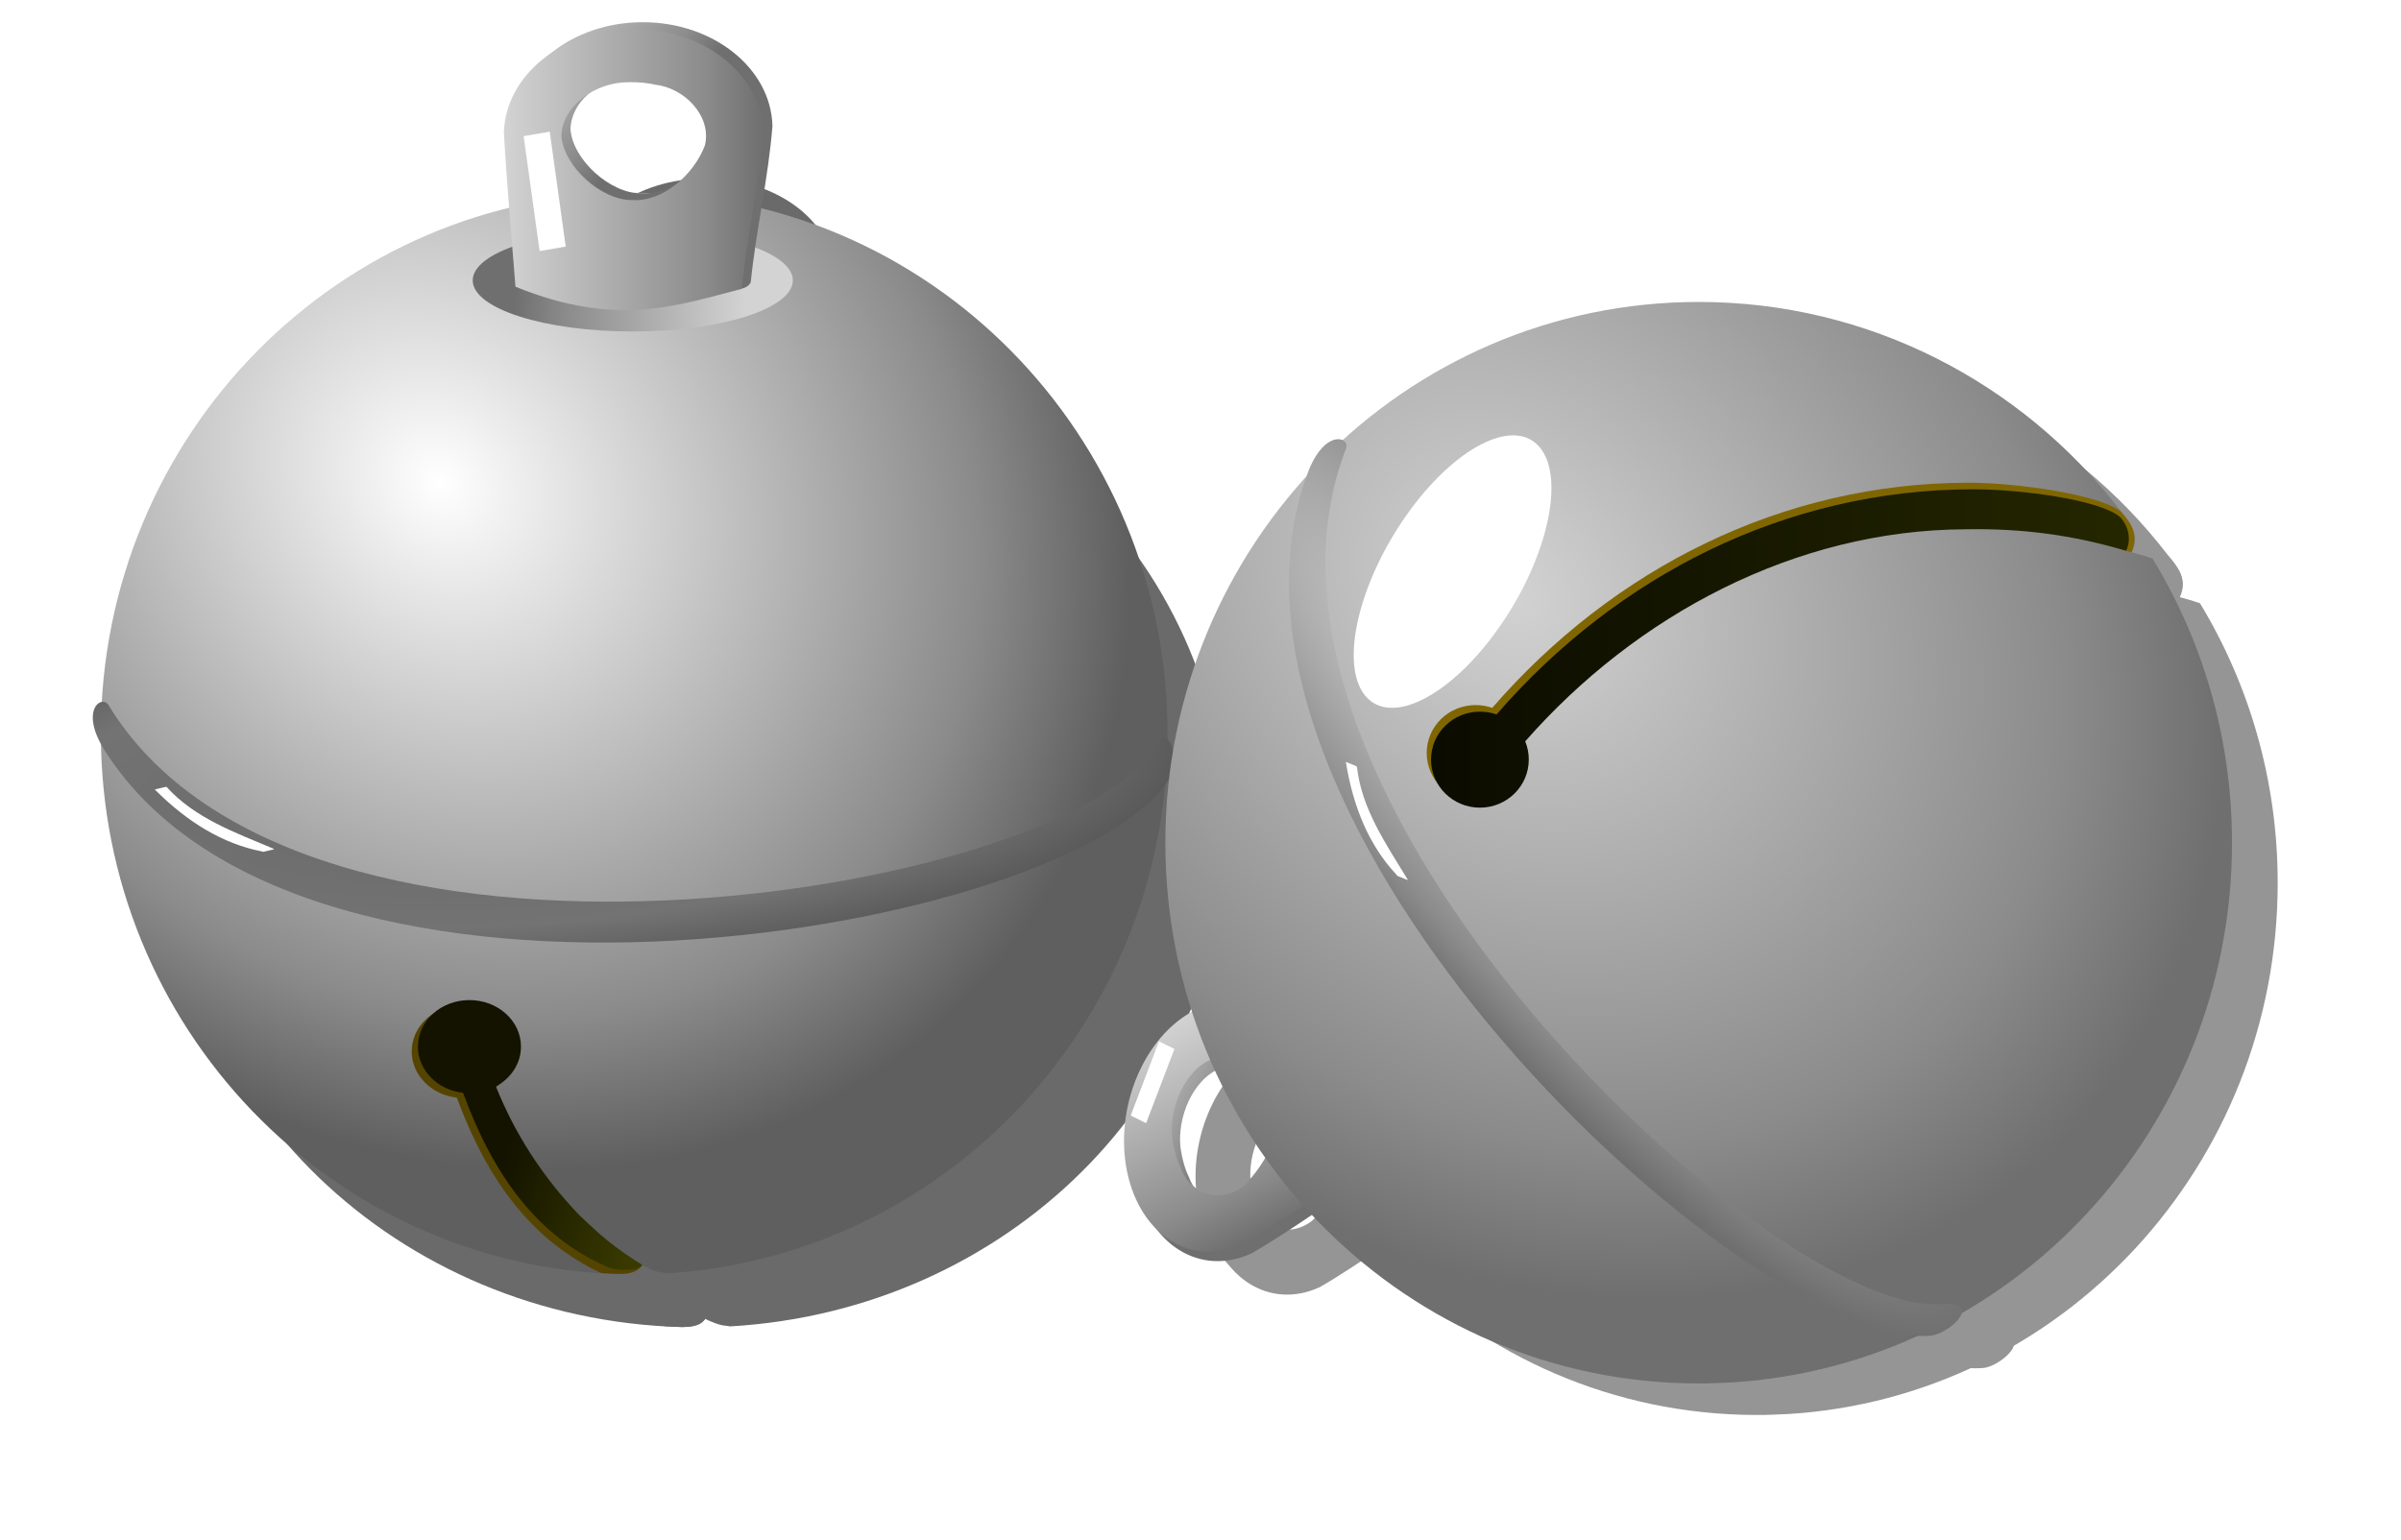 <?xml version="1.0" encoding="UTF-8" standalone="no"?>
<!-- Created with Inkscape (http://www.inkscape.org/) -->

<svg
   xmlns:dc="http://purl.org/dc/elements/1.1/"
   xmlns:cc="http://creativecommons.org/ns#"
   xmlns:rdf="http://www.w3.org/1999/02/22-rdf-syntax-ns#"
   xmlns:svg="http://www.w3.org/2000/svg"
   xmlns="http://www.w3.org/2000/svg"
   xmlns:xlink="http://www.w3.org/1999/xlink"
   xmlns:sodipodi="http://sodipodi.sourceforge.net/DTD/sodipodi-0.dtd"
   xmlns:inkscape="http://www.inkscape.org/namespaces/inkscape"
   width="660.886"
   height="423.983"
   id="svg2"
   inkscape:label="Pozadí"
   version="1.1"
   inkscape:version="0.48+devel r12701"
   sodipodi:docname="jingle_bells_silver.svg"
   inkscape:export-filename="C:\Users\Jana\Desktop\jarek vytvory\vanoce\rolnicky.png"
   inkscape:export-xdpi="339.00604"
   inkscape:export-ydpi="339.00604">
  <defs
     id="defs4754">
    <linearGradient
       id="linearGradient4262">
      <stop
         style="stop-color:#d3d3d3;stop-opacity:1"
         offset="0"
         id="stop4264" />
      <stop
         id="stop4266"
         offset="0.78"
         style="stop-color:#8b8b8b;stop-opacity:1" />
      <stop
         style="stop-color:#6f6f6f;stop-opacity:1"
         offset="1"
         id="stop4268" />
    </linearGradient>
    <linearGradient
       id="linearGradient4254">
      <stop
         style="stop-color:#676767;stop-opacity:1"
         offset="0"
         id="stop4256" />
      <stop
         id="stop4258"
         offset="0.75"
         style="stop-color:#737373;stop-opacity:1" />
      <stop
         style="stop-color:#5a5a5a;stop-opacity:1"
         offset="1"
         id="stop4260" />
    </linearGradient>
    <linearGradient
       id="linearGradient4246">
      <stop
         style="stop-color:#ffffff;stop-opacity:1"
         offset="0"
         id="stop4248" />
      <stop
         id="stop4250"
         offset="0.78"
         style="stop-color:#8b8b8b;stop-opacity:1" />
      <stop
         style="stop-color:#5f5f5f;stop-opacity:1"
         offset="1"
         id="stop4252" />
    </linearGradient>
    <linearGradient
       id="linearGradient4638">
      <stop
         id="stop4640"
         offset="0"
         style="stop-color:#d3d3d3;stop-opacity:1" />
      <stop
         style="stop-color:#8b8b8b;stop-opacity:1"
         offset="0.78"
         id="stop4642" />
      <stop
         id="stop4644"
         offset="1"
         style="stop-color:#6f6f6f;stop-opacity:1" />
    </linearGradient>
    <linearGradient
       id="linearGradient5860">
      <stop
         style="stop-color:#0b0c00;stop-opacity:1;"
         offset="0"
         id="stop5862" />
      <stop
         style="stop-color:#252700;stop-opacity:1;"
         offset="1"
         id="stop5864" />
    </linearGradient>
    <linearGradient
       id="linearGradient5530">
      <stop
         style="stop-color:#565600;stop-opacity:1;"
         offset="0"
         id="stop5532" />
      <stop
         id="stop5550"
         offset="0.141"
         style="stop-color:#a7a705;stop-opacity:1;" />
      <stop
         style="stop-color:#ffff0a;stop-opacity:1"
         offset="1"
         id="stop5534" />
    </linearGradient>
    <linearGradient
       id="linearGradient5435">
      <stop
         style="stop-color:#ffff00;stop-opacity:1;"
         offset="0"
         id="stop5437" />
      <stop
         id="stop5439"
         offset="0.298"
         style="stop-color:#abab00;stop-opacity:1;" />
      <stop
         style="stop-color:#524e00;stop-opacity:1;"
         offset="1"
         id="stop5441" />
    </linearGradient>
    <linearGradient
       id="linearGradient5341">
      <stop
         style="stop-color:#131300;stop-opacity:1;"
         offset="0"
         id="stop5343" />
      <stop
         style="stop-color:#3a3a00;stop-opacity:1;"
         offset="1"
         id="stop5345" />
    </linearGradient>
    <linearGradient
       id="linearGradient5299">
      <stop
         id="stop5301"
         offset="0"
         style="stop-color:#ffff00;stop-opacity:1;" />
      <stop
         style="stop-color:#abab00;stop-opacity:1;"
         offset="0.75"
         id="stop5303" />
      <stop
         id="stop5305"
         offset="1"
         style="stop-color:#524e00;stop-opacity:1;" />
    </linearGradient>
    <linearGradient
       id="linearGradient5270">
      <stop
         style="stop-color:#00ff2e;stop-opacity:1"
         offset="0"
         id="stop5272" />
      <stop
         id="stop5278"
         offset="0.78"
         style="stop-color:#1c7d2c;stop-opacity:1" />
      <stop
         style="stop-color:#23902c;stop-opacity:1"
         offset="1"
         id="stop5274" />
    </linearGradient>
    <filter
       inkscape:collect="always"
       id="filter5453"
       x="-0.661"
       width="2.322"
       y="-0.26"
       height="1.52"
       style="color-interpolation-filters:sRGB">
      <feGaussianBlur
         inkscape:collect="always"
         stdDeviation="0.86"
         id="feGaussianBlur5455" />
    </filter>
    <filter
       inkscape:collect="always"
       id="filter5546"
       x="-0.072"
       width="1.145"
       y="-0.251"
       height="1.503"
       style="color-interpolation-filters:sRGB">
      <feGaussianBlur
         inkscape:collect="always"
         stdDeviation="1.141"
         id="feGaussianBlur5548" />
    </filter>
    <filter
       inkscape:collect="always"
       id="filter5593"
       x="-0.303"
       width="1.605"
       y="-0.5"
       height="2"
       style="color-interpolation-filters:sRGB">
      <feGaussianBlur
         inkscape:collect="always"
         stdDeviation="3.821"
         id="feGaussianBlur5595" />
    </filter>
    <linearGradient
       inkscape:collect="always"
       xlink:href="#linearGradient5435"
       id="linearGradient5612"
       gradientUnits="userSpaceOnUse"
       x1="-475.523"
       y1="358.412"
       x2="-462.766"
       y2="371.291" />
    <linearGradient
       inkscape:collect="always"
       xlink:href="#linearGradient5299"
       id="linearGradient5614"
       gradientUnits="userSpaceOnUse"
       x1="-480.509"
       y1="376.172"
       x2="-449.821"
       y2="376.172" />
    <linearGradient
       inkscape:collect="always"
       xlink:href="#linearGradient5530"
       id="linearGradient5616"
       gradientUnits="userSpaceOnUse"
       x1="-451.844"
       y1="388.791"
       x2="-479.228"
       y2="388.076" />
    <linearGradient
       id="linearGradient5530-2">
      <stop
         style="stop-color:#565600;stop-opacity:1;"
         offset="0"
         id="stop5532-2" />
      <stop
         id="stop5550-9"
         offset="0.141"
         style="stop-color:#a7a705;stop-opacity:1;" />
      <stop
         style="stop-color:#ffff0a;stop-opacity:1"
         offset="1"
         id="stop5534-8" />
    </linearGradient>
    <linearGradient
       id="linearGradient5435-8">
      <stop
         style="stop-color:#ffff00;stop-opacity:1;"
         offset="0"
         id="stop5437-5" />
      <stop
         id="stop5439-8"
         offset="0.298"
         style="stop-color:#abab00;stop-opacity:1;" />
      <stop
         style="stop-color:#524e00;stop-opacity:1;"
         offset="1"
         id="stop5441-3" />
    </linearGradient>
    <linearGradient
       id="linearGradient5299-4">
      <stop
         id="stop5301-4"
         offset="0"
         style="stop-color:#ffff00;stop-opacity:1;" />
      <stop
         style="stop-color:#abab00;stop-opacity:1;"
         offset="0.75"
         id="stop5303-6" />
      <stop
         id="stop5305-9"
         offset="1"
         style="stop-color:#524e00;stop-opacity:1;" />
    </linearGradient>
    <filter
       inkscape:collect="always"
       id="filter5365-6"
       x="-0.4"
       width="1.799"
       y="-0.383"
       height="1.766"
       style="color-interpolation-filters:sRGB">
      <feGaussianBlur
         inkscape:collect="always"
         stdDeviation="6.61"
         id="feGaussianBlur5367-6" />
    </filter>
    <linearGradient
       id="linearGradient5341-7">
      <stop
         style="stop-color:#131300;stop-opacity:1;"
         offset="0"
         id="stop5343-2" />
      <stop
         style="stop-color:#3a3a00;stop-opacity:1;"
         offset="1"
         id="stop5345-7" />
    </linearGradient>
    <linearGradient
       id="linearGradient5670">
      <stop
         id="stop5672"
         offset="0"
         style="stop-color:#ffff00;stop-opacity:1;" />
      <stop
         style="stop-color:#abab00;stop-opacity:1;"
         offset="0.75"
         id="stop5674" />
      <stop
         id="stop5676"
         offset="1"
         style="stop-color:#524e00;stop-opacity:1;" />
    </linearGradient>
    <radialGradient
       inkscape:collect="always"
       xlink:href="#linearGradient5270-4"
       id="radialGradient5610-6"
       gradientUnits="userSpaceOnUse"
       gradientTransform="matrix(1.11,0.784,-0.689,0.975,1178.855,393.489)"
       cx="-506.413"
       cy="431.645"
       fx="-506.413"
       fy="431.645"
       r="107.076" />
    <linearGradient
       id="linearGradient5270-4">
      <stop
         style="stop-color:#ffff00;stop-opacity:1;"
         offset="0"
         id="stop5272-7" />
      <stop
         id="stop5278-1"
         offset="0.78"
         style="stop-color:#abab00;stop-opacity:1;" />
      <stop
         style="stop-color:#797400;stop-opacity:1;"
         offset="1"
         id="stop5274-3" />
    </linearGradient>
    <linearGradient
       inkscape:collect="always"
       xlink:href="#linearGradient4638"
       id="linearGradient5918"
       gradientUnits="userSpaceOnUse"
       x1="-451.844"
       y1="388.791"
       x2="-479.228"
       y2="388.076" />
    <linearGradient
       inkscape:collect="always"
       xlink:href="#linearGradient4638"
       id="linearGradient5920"
       gradientUnits="userSpaceOnUse"
       x1="-475.523"
       y1="358.412"
       x2="-462.766"
       y2="371.291" />
    <linearGradient
       inkscape:collect="always"
       xlink:href="#linearGradient4638"
       id="linearGradient5922"
       gradientUnits="userSpaceOnUse"
       x1="-480.509"
       y1="376.172"
       x2="-449.821"
       y2="376.172" />
    <filter
       inkscape:collect="always"
       id="filter6041"
       x="-0.253"
       width="1.506"
       y="-0.175"
       height="1.35"
       style="color-interpolation-filters:sRGB">
      <feGaussianBlur
         inkscape:collect="always"
         stdDeviation="0.947"
         id="feGaussianBlur6043" />
    </filter>
    <linearGradient
       inkscape:collect="always"
       xlink:href="#linearGradient5341"
       id="linearGradient6078"
       gradientUnits="userSpaceOnUse"
       gradientTransform="translate(701.609,220.574)"
       x1="-497.788"
       y1="574.779"
       x2="-468.293"
       y2="585.238" />
    <radialGradient
       inkscape:collect="always"
       xlink:href="#linearGradient4254"
       id="radialGradient6082"
       gradientUnits="userSpaceOnUse"
       gradientTransform="matrix(-1.187,0.08,-0.008,-0.343,-314.858,898.449)"
       cx="-446.81"
       cy="446.74"
       fx="-446.81"
       fy="446.74"
       r="111.276" />
    <radialGradient
       inkscape:collect="always"
       xlink:href="#linearGradient4246"
       id="radialGradient6085"
       gradientUnits="userSpaceOnUse"
       gradientTransform="matrix(0.984,0.973,-0.84,0.849,1055.824,775.389)"
       cx="-506.413"
       cy="431.645"
       fx="-506.413"
       fy="431.645"
       r="107.076" />
    <filter
       inkscape:collect="always"
       id="filter5593-5"
       x="-0.303"
       width="1.605"
       y="-0.5"
       height="2"
       style="color-interpolation-filters:sRGB">
      <feGaussianBlur
         inkscape:collect="always"
         stdDeviation="3.821"
         id="feGaussianBlur5595-4" />
    </filter>
    <linearGradient
       inkscape:collect="always"
       xlink:href="#linearGradient4638"
       id="linearGradient6121"
       gradientUnits="userSpaceOnUse"
       gradientTransform="matrix(0.319,1.53,1.664,-0.811,-16.012,1772.129)"
       x1="-475.523"
       y1="358.412"
       x2="-462.766"
       y2="371.291" />
    <linearGradient
       inkscape:collect="always"
       xlink:href="#linearGradient4638"
       id="linearGradient6123"
       gradientUnits="userSpaceOnUse"
       gradientTransform="matrix(0.319,1.53,1.664,-0.811,-18.512,1772.486)"
       x1="-480.509"
       y1="376.172"
       x2="-449.821"
       y2="376.172" />
    <linearGradient
       inkscape:collect="always"
       xlink:href="#linearGradient5860"
       id="linearGradient6130"
       gradientUnits="userSpaceOnUse"
       x1="495.299"
       y1="662.683"
       x2="636.768"
       y2="662.683" />
    <radialGradient
       inkscape:collect="always"
       xlink:href="#linearGradient4638"
       id="radialGradient6135"
       gradientUnits="userSpaceOnUse"
       gradientTransform="matrix(0.872,1.039,-0.273,0.207,1029.659,1074.122)"
       cx="-462.732"
       cy="436.734"
       fx="-462.732"
       fy="436.734"
       r="111.276" />
    <radialGradient
       inkscape:collect="always"
       xlink:href="#linearGradient4262"
       id="radialGradient6138"
       gradientUnits="userSpaceOnUse"
       gradientTransform="matrix(1.059,1.011,-0.824,0.864,1402.64,790.123)"
       cx="-506.413"
       cy="431.645"
       fx="-506.413"
       fy="431.645"
       r="107.076" />
    <linearGradient
       id="linearGradient5270-8">
      <stop
         style="stop-color:#ffff00;stop-opacity:1;"
         offset="0"
         id="stop5272-70" />
      <stop
         id="stop5278-8"
         offset="0.78"
         style="stop-color:#abab00;stop-opacity:1;" />
      <stop
         style="stop-color:#797400;stop-opacity:1;"
         offset="1"
         id="stop5274-6" />
    </linearGradient>
    <linearGradient
       id="linearGradient5299-47">
      <stop
         id="stop5301-9"
         offset="0"
         style="stop-color:#ffff00;stop-opacity:1;" />
      <stop
         style="stop-color:#abab00;stop-opacity:1;"
         offset="0.75"
         id="stop5303-3" />
      <stop
         id="stop5305-92"
         offset="1"
         style="stop-color:#524e00;stop-opacity:1;" />
    </linearGradient>
    <linearGradient
       id="linearGradient5341-3">
      <stop
         style="stop-color:#131300;stop-opacity:1;"
         offset="0"
         id="stop5343-0" />
      <stop
         style="stop-color:#3a3a00;stop-opacity:1;"
         offset="1"
         id="stop5345-1" />
    </linearGradient>
    <filter
       style="color-interpolation-filters:sRGB"
       inkscape:collect="always"
       id="filter5365-7"
       x="-0.4"
       width="1.799"
       y="-0.383"
       height="1.766">
      <feGaussianBlur
         inkscape:collect="always"
         stdDeviation="6.61"
         id="feGaussianBlur5367-8" />
    </filter>
    <linearGradient
       id="linearGradient5530-1">
      <stop
         style="stop-color:#565600;stop-opacity:1;"
         offset="0"
         id="stop5532-5" />
      <stop
         id="stop5550-4"
         offset="0.141"
         style="stop-color:#a7a705;stop-opacity:1;" />
      <stop
         style="stop-color:#ffff0a;stop-opacity:1"
         offset="1"
         id="stop5534-9" />
    </linearGradient>
    <filter
       style="color-interpolation-filters:sRGB"
       inkscape:collect="always"
       id="filter5546-2"
       x="-0.072"
       width="1.145"
       y="-0.251"
       height="1.503">
      <feGaussianBlur
         inkscape:collect="always"
         stdDeviation="1.141"
         id="feGaussianBlur5548-5" />
    </filter>
    <linearGradient
       id="linearGradient5435-4">
      <stop
         style="stop-color:#ffff00;stop-opacity:1;"
         offset="0"
         id="stop5437-9" />
      <stop
         id="stop5439-9"
         offset="0.298"
         style="stop-color:#abab00;stop-opacity:1;" />
      <stop
         style="stop-color:#524e00;stop-opacity:1;"
         offset="1"
         id="stop5441-4" />
    </linearGradient>
    <linearGradient
       id="linearGradient4194">
      <stop
         id="stop4196"
         offset="0"
         style="stop-color:#ffff00;stop-opacity:1;" />
      <stop
         style="stop-color:#abab00;stop-opacity:1;"
         offset="0.75"
         id="stop4198" />
      <stop
         id="stop4200"
         offset="1"
         style="stop-color:#524e00;stop-opacity:1;" />
    </linearGradient>
    <filter
       style="color-interpolation-filters:sRGB"
       inkscape:collect="always"
       id="filter5453-9"
       x="-0.661"
       width="2.322"
       y="-0.26"
       height="1.52">
      <feGaussianBlur
         inkscape:collect="always"
         stdDeviation="0.86"
         id="feGaussianBlur5455-3" />
    </filter>
    <filter
       style="color-interpolation-filters:sRGB"
       inkscape:collect="always"
       id="filter5593-57"
       x="-0.303"
       width="1.605"
       y="-0.5"
       height="2">
      <feGaussianBlur
         inkscape:collect="always"
         stdDeviation="3.821"
         id="feGaussianBlur5595-0" />
    </filter>
    <filter
       inkscape:collect="always"
       style="color-interpolation-filters:sRGB"
       id="filter4371"
       x="-0.13"
       width="1.259"
       y="-0.112"
       height="1.224">
      <feGaussianBlur
         inkscape:collect="always"
         stdDeviation="11.711"
         id="feGaussianBlur4373" />
    </filter>
    <linearGradient
       id="linearGradient5435-8-2">
      <stop
         style="stop-color:#ffff00;stop-opacity:1;"
         offset="0"
         id="stop5437-5-2" />
      <stop
         id="stop5439-8-9"
         offset="0.298"
         style="stop-color:#abab00;stop-opacity:1;" />
      <stop
         style="stop-color:#524e00;stop-opacity:1;"
         offset="1"
         id="stop5441-3-2" />
    </linearGradient>
    <linearGradient
       id="linearGradient5299-4-1">
      <stop
         id="stop5301-4-2"
         offset="0"
         style="stop-color:#ffff00;stop-opacity:1;" />
      <stop
         style="stop-color:#abab00;stop-opacity:1;"
         offset="0.75"
         id="stop5303-6-4" />
      <stop
         id="stop5305-9-7"
         offset="1"
         style="stop-color:#524e00;stop-opacity:1;" />
    </linearGradient>
    <linearGradient
       id="linearGradient5270-4-6">
      <stop
         style="stop-color:#ffff00;stop-opacity:1;"
         offset="0"
         id="stop5272-7-3" />
      <stop
         id="stop5278-1-7"
         offset="0.78"
         style="stop-color:#abab00;stop-opacity:1;" />
      <stop
         style="stop-color:#797400;stop-opacity:1;"
         offset="1"
         id="stop5274-3-7" />
    </linearGradient>
    <linearGradient
       id="linearGradient4399">
      <stop
         id="stop4401"
         offset="0"
         style="stop-color:#ffff00;stop-opacity:1;" />
      <stop
         style="stop-color:#abab00;stop-opacity:1;"
         offset="0.75"
         id="stop4403" />
      <stop
         id="stop4405"
         offset="1"
         style="stop-color:#524e00;stop-opacity:1;" />
    </linearGradient>
    <filter
       style="color-interpolation-filters:sRGB"
       inkscape:collect="always"
       id="filter5365-6-3"
       x="-0.4"
       width="1.799"
       y="-0.383"
       height="1.766">
      <feGaussianBlur
         inkscape:collect="always"
         stdDeviation="6.61"
         id="feGaussianBlur5367-6-7" />
    </filter>
    <linearGradient
       id="linearGradient5860-5">
      <stop
         style="stop-color:#0b0c00;stop-opacity:1;"
         offset="0"
         id="stop5862-3" />
      <stop
         style="stop-color:#252700;stop-opacity:1;"
         offset="1"
         id="stop5864-7" />
    </linearGradient>
    <filter
       style="color-interpolation-filters:sRGB"
       inkscape:collect="always"
       id="filter6041-6"
       x="-0.253"
       width="1.506"
       y="-0.175"
       height="1.35">
      <feGaussianBlur
         inkscape:collect="always"
         stdDeviation="0.947"
         id="feGaussianBlur6043-8" />
    </filter>
    <filter
       style="color-interpolation-filters:sRGB"
       inkscape:collect="always"
       id="filter5593-5-1"
       x="-0.303"
       width="1.605"
       y="-0.5"
       height="2">
      <feGaussianBlur
         inkscape:collect="always"
         stdDeviation="3.821"
         id="feGaussianBlur5595-4-3" />
    </filter>
    <filter
       inkscape:collect="always"
       style="color-interpolation-filters:sRGB"
       id="filter4546"
       x="-0.095"
       width="1.19"
       y="-0.097"
       height="1.194">
      <feGaussianBlur
         inkscape:collect="always"
         stdDeviation="8.793"
         id="feGaussianBlur4548" />
    </filter>
  </defs>
  <sodipodi:namedview
     id="base"
     pagecolor="#ffffff"
     bordercolor="#666666"
     borderopacity="1.0"
     inkscape:pageopacity="0.0"
     inkscape:pageshadow="2"
     inkscape:zoom="0.53974135"
     inkscape:cx="247.02619"
     inkscape:cy="257.38943"
     inkscape:document-units="px"
     inkscape:current-layer="layer1"
     showgrid="false"
     inkscape:window-width="1680"
     inkscape:window-height="1006"
     inkscape:window-x="-3"
     inkscape:window-y="-3"
     inkscape:window-maximized="1"
     fit-margin-bottom="6"
     fit-margin-top="6"
     fit-margin-left="6"
     fit-margin-right="6" />
  <g
     inkscape:label="Vrstva 1"
     inkscape:groupmode="layer"
     id="layer1"
     transform="translate(-115.574,-493.616)">
    <g
       id="g4550">
      <g
         style="fill:#959595;fill-opacity:1;filter:url(#filter4546)"
         transform="matrix(1.339,0,0,1.349,-136.014,-209.868)"
         id="g3094-6">
        <g
           style="fill:#959595;fill-opacity:1"
           id="g6017-4">
          <path
             style="fill:#959595;fill-opacity:1;stroke:none"
             d="m 435.941,769.671 c -2.666,-12.798 3.358,-27.195 13.489,-32.435 8.99,-3.828 18.566,-7.543 27.773,-11.228 -3.755,19.482 13.566,35.795 8.911,40.755 -9.042,5.45 -17.886,12.251 -26.901,17.43 -10.246,4.69 -20.606,-1.723 -23.272,-14.521 z m 9.359,-5.036 c 0.305,1.454 0.728,2.835 1.336,4.1 1.687,5.049 7.729,7.571 12.654,3.764 4.791,-4.58 8.471,-12.483 6.932,-17.947 -1.123,-5.538 -8.529,-9.454 -14.074,-7.178 -5.528,2.952 -8.131,11.062 -6.969,16.63 0.038,0.211 0.079,0.423 0.122,0.631 z"
             id="path5423-8-0"
             inkscape:connector-curvature="0"
             sodipodi:nodetypes="sccccsccccccsc" />
          <path
             sodipodi:nodetypes="sccccsscccccs"
             inkscape:connector-curvature="0"
             id="rect5369-6-3"
             d="m 434.288,767.81 c -2.666,-12.798 3.358,-27.195 13.489,-32.435 8.99,-3.828 18.566,-7.543 27.773,-11.228 11.141,14.781 9.412,27.676 8.911,40.755 -9.042,5.45 -17.886,12.251 -26.901,17.43 -10.246,4.69 -20.606,-1.723 -23.272,-14.521 z m 9.359,-5.036 c 0.305,1.454 0.728,2.835 1.336,4.1 1.687,5.049 7.729,7.571 12.654,3.764 4.791,-4.58 8.471,-12.483 6.932,-17.947 -1.123,-5.538 -8.529,-9.454 -14.074,-7.178 -5.528,2.952 -8.131,11.062 -6.969,16.63 0.038,0.211 0.079,0.423 0.122,0.631 z"
             style="fill:#959595;fill-opacity:1;stroke:none" />
        </g>
        <path
           style="fill:#959595;fill-opacity:1;stroke:none"
           d="m 549.049,593.089 c -59.137,0 -107.094,48.62 -107.094,108.594 0,58.93 46.286,106.911 104,108.562 4.186,0.087 4.516,0.079 9.688,-0.156 56.058,-3.462 100.469,-50.684 100.469,-108.406 0,-20.933 -5.852,-40.48 -15.969,-57.062 -1.634,-0.566 -3.24,-1.013 -4.156,-1.25 1.789,-3.721 -0.591,-6.373 -2.603,-8.781 -19.602,-25.26 -50.178,-41.5 -84.335,-41.5 z"
           id="path4760-2-5"
           inkscape:connector-curvature="0"
           sodipodi:nodetypes="ssccscccs" />
        <path
           style="fill:#959595;fill-opacity:1;stroke:none"
           d="m 478.22,622.574 c -26.954,69.509 85.879,174.303 119.332,171.771 9.09,-0.688 1.716,6.032 -1.9,6.346 -36.516,3.174 -150.905,-103.11 -125.135,-173.179 3.332,-9.06 8.635,-7.34 7.703,-4.938 z"
           id="rect5280-1-8"
           inkscape:connector-curvature="0"
           sodipodi:nodetypes="sssss" />
        <ellipse
           ry="25.759"
           rx="12.627"
           cy="434.654"
           cx="-503.561"
           style="fill:#959595;fill-opacity:1;stroke:none;filter:url(#filter5365-6-3)"
           id="path5355-3-5"
           transform="matrix(0.731,0.9,-0.682,0.966,1164.159,680.575)"
           d="m -490.934,434.654 a 12.627,25.759 0 0 1 -12.627,25.759 12.627,25.759 0 0 1 -12.627,-25.759 12.627,25.759 0 0 1 12.627,-25.759 12.627,25.759 0 0 1 12.627,25.759 z" />
        <path
           inkscape:connector-curvature="0"
           id="path5882-0"
           d="m 603.332,629.391 c -37.644,0 -71.584,17.357 -95.75,45.219 -1.044,-0.371 -2.17,-0.562 -3.344,-0.562 -5.424,0 -9.812,4.299 -9.812,9.625 0,5.326 4.388,9.656 9.812,9.656 5.424,0 9.812,-4.331 9.812,-9.656 0,-1.296 -0.246,-2.527 -0.719,-3.656 22.249,-25.345 54.224,-42.461 88.406,-42.594 11.319,-0.205 23.351,2.768 34.164,5.951 1.794,-3.893 -0.63,-6.472 -2.164,-8.201 -0.023,-0.019 -0.039,-0.044 -0.062,-0.062 -4.329,-3.393 -21.005,-5.719 -30.344,-5.719 z"
           style="fill:#959595;fill-opacity:1;stroke:none"
           sodipodi:nodetypes="scsssscccccs" />
        <path
           style="fill:#959595;fill-opacity:1;stroke:none"
           d="m 604.205,630.714 c -37.644,0 -71.584,17.357 -95.75,45.219 -1.044,-0.371 -2.17,-0.562 -3.344,-0.562 -5.424,0 -9.812,4.299 -9.812,9.625 0,5.326 4.388,9.656 9.812,9.656 5.424,0 9.812,-4.331 9.812,-9.656 0,-1.296 -0.246,-2.527 -0.719,-3.656 22.249,-25.345 54.224,-42.461 88.406,-42.594 11.319,-0.205 21.425,1.127 32.238,4.31 1.364,-2.779 -0.058,-5.777 -1.406,-6.922 -4.329,-3.393 -19.9,-5.419 -29.239,-5.419 z"
           id="path5799-9"
           inkscape:connector-curvature="0"
           sodipodi:nodetypes="scssssccccs" />
        <rect
           style="fill:#959595;fill-opacity:1;stroke:none;filter:url(#filter6041-6)"
           id="rect6031-9"
           width="3.571"
           height="12.143"
           x="591.987"
           y="631.415"
           transform="matrix(0.867,0.428,-0.468,1.227,222.933,-286.532)" />
        <path
           transform="matrix(0.328,0.728,-0.412,-0.17,423.121,376.042)"
           style="fill:#959595;fill-opacity:1;stroke:none;filter:url(#filter5593-5-1)"
           inkscape:transform-center-y="-2.0839627"
           d="m 483.996,246.208 c 13.385,8.371 21.846,3.392 30.893,0 0.128,-0.048 0.268,0.119 0.268,0.268 l 0,4.821 c 0,0.148 -0.178,0.143 -0.268,0.268 -6.072,8.491 -16.774,7.679 -30.893,0 -0.184,-0.1 -0.268,-0.119 -0.268,-0.268 l 0,-4.821 c 0,-0.148 0.079,-0.386 0.268,-0.268 z"
           id="rect5583-6-8"
           inkscape:connector-curvature="0"
           inkscape:transform-center-x="-1.3776808"
           sodipodi:nodetypes="sssssssss" />
      </g>
      <g
         style="fill:#6a6a6a;fill-opacity:1;filter:url(#filter4371)"
         transform="matrix(1.359,0,0,1.258,-10.355,-157.73)"
         id="g3080-8">
        <path
           inkscape:connector-curvature="0"
           style="fill:#6a6a6a;fill-opacity:1;stroke:none"
           d="m 233.921,591.074 c -59.137,0 -107.094,48.62 -107.094,108.594 0,58.93 46.286,106.911 104,108.562 2.277,-0.051 4.089,-0.469 4.562,-1.844 3.605,1.84 3.982,1.39 5.125,1.688 56.058,-3.462 100.469,-50.684 100.469,-108.406 0,-59.973 -47.926,-108.594 -107.062,-108.594 z"
           id="path4760-1" />
        <path
           style="fill:#6a6a6a;fill-opacity:1;stroke:none"
           d="m 128.365,693.973 c 38.834,63.64 190.621,37.685 208.934,9.577 4.976,-7.638 5.834,2.302 3.887,5.365 -19.664,30.932 -173.581,57.217 -213.579,-5.822 -5.172,-8.151 -0.584,-11.318 0.758,-9.119 z"
           id="rect5280-9"
           inkscape:connector-curvature="0"
           sodipodi:nodetypes="sssss" />
        <path
           id="path5876-9"
           d="m 199.575,754.167 c -5.718,0 -10.344,4.183 -10.344,9.344 0,4.77 3.948,8.713 9.062,9.281 6.178,16.859 15.423,29.003 29.046,35.239 3.086,0.108 6.35,0.761 8.128,-1.524 -5.886,-3.684 -9.615,-5.116 -13.955,-9.277 -7.465,-7.79 -12.951,-16.517 -16.625,-25.719 3.013,-1.634 5.031,-4.597 5.031,-8 0,-5.16 -4.625,-9.344 -10.344,-9.344 z"
           style="fill:#6a6a6a;fill-opacity:1;stroke:none"
           inkscape:connector-curvature="0"
           sodipodi:nodetypes="sscccccss" />
        <path
           inkscape:connector-curvature="0"
           style="fill:#6a6a6a;fill-opacity:1;stroke:none"
           d="m 200.827,753.199 c -5.718,0 -10.344,4.183 -10.344,9.344 0,4.77 3.948,8.713 9.062,9.281 6.178,16.859 15.113,28.964 29.015,34.986 2.131,0.923 6.315,0.791 6.954,-0.424 -5.886,-3.684 -8.409,-5.964 -12.75,-10.125 -7.465,-7.79 -12.951,-16.517 -16.625,-25.719 3.013,-1.634 5.031,-4.597 5.031,-8 0,-5.16 -4.625,-9.344 -10.344,-9.344 z"
           id="path5307-7"
           sodipodi:nodetypes="sscacccss" />
        <ellipse
           style="fill:#6a6a6a;fill-opacity:1;stroke:none;filter:url(#filter5365-7)"
           id="path5355-8"
           transform="matrix(0.731,0.9,-0.682,0.966,844.758,687.129)"
           cx="-503.561"
           cy="434.654"
           rx="12.627"
           ry="25.759"
           d="m -490.934,434.654 a 12.627,25.759 0 0 1 -12.627,25.759 12.627,25.759 0 0 1 -12.627,-25.759 12.627,25.759 0 0 1 12.627,-25.759 12.627,25.759 0 0 1 12.627,25.759 z" />
        <g
           style="fill:#6a6a6a;fill-opacity:1"
           id="g5618-2"
           transform="matrix(1.316,0,0,1.461,-237.112,60.178)">
          <ellipse
             transform="matrix(1.29,0,0,1.29,957.893,-125.089)"
             id="path5457-5"
             style="fill:#6a6a6a;fill-opacity:1;stroke:none;filter:url(#filter5546-2)"
             cx="-465.268"
             cy="387.987"
             rx="18.929"
             ry="5.446"
             d="m -446.339,387.987 a 18.929,5.446 0 0 1 -18.929,5.446 18.929,5.446 0 0 1 -18.929,-5.446 18.929,5.446 0 0 1 18.929,-5.446 18.929,5.446 0 0 1 18.929,5.446 z" />
          <g
             style="fill:#6a6a6a;fill-opacity:1"
             transform="matrix(1.29,0,0,1.29,957.893,-125.089)"
             id="g5459-3">
            <path
               sodipodi:nodetypes="sccccsccccccsc"
               inkscape:connector-curvature="0"
               id="path5423-4"
               d="m -464.094,360.477 c -8.364,0 -15.164,4.922 -15.344,11.045 0.328,5.339 0.893,10.985 1.368,16.427 10.473,-4.263 25.159,3.332 26.756,0.229 0.619,-5.552 2.097,-11.149 2.564,-16.656 -0.18,-6.123 -6.98,-11.045 -15.344,-11.045 z m -0.282,5.678 c 0.951,0.001 1.893,0.075 2.818,0.263 3.483,0.347 6.727,3.356 5.892,6.475 -1.332,3.134 -4.957,6.04 -8.644,5.821 -3.61,0.017 -8.075,-3.578 -8.328,-6.862 0.153,-3.351 4.212,-5.693 7.852,-5.692 0.136,-0.003 0.274,-0.005 0.41,-0.005 z"
               style="fill:#6a6a6a;fill-opacity:1;stroke:none" />
            <path
               style="fill:#6a6a6a;fill-opacity:1;stroke:none"
               d="m -465.165,361.191 c -8.364,0 -15.164,4.922 -15.344,11.045 0.328,5.339 0.893,10.985 1.368,16.427 11.991,4.398 19.142,1.989 26.756,0.229 0.619,-5.552 2.097,-11.149 2.564,-16.656 -0.18,-6.123 -6.98,-11.045 -15.344,-11.045 z m -0.282,5.678 c 0.951,10e-4 1.893,0.075 2.818,0.263 3.483,0.347 6.727,3.356 5.892,6.475 -1.332,3.134 -4.957,6.04 -8.644,5.821 -3.61,0.017 -8.075,-3.578 -8.328,-6.862 0.153,-3.351 4.212,-5.693 7.852,-5.692 0.136,-0.003 0.274,-0.005 0.41,-0.005 z"
               id="rect5369-9"
               inkscape:connector-curvature="0"
               sodipodi:nodetypes="sccccsscccccs" />
            <rect
               style="fill:#6a6a6a;fill-opacity:1;stroke:none;filter:url(#filter5453-9)"
               id="rect5443-0"
               width="3.125"
               height="7.946"
               x="-477.589"
               y="368.701"
               transform="matrix(0.988,-0.152,0.238,1.541,-94.071,-268.144)" />
          </g>
        </g>
        <path
           transform="matrix(0.692,0.399,-0.434,0.103,-87.976,491.993)"
           style="fill:#6a6a6a;fill-opacity:1;stroke:none;filter:url(#filter5593-57)"
           inkscape:transform-center-y="-3.9214299"
           d="m 483.996,246.208 c 13.385,8.371 21.846,3.392 30.893,0 0.128,-0.048 0.268,0.119 0.268,0.268 l 0,4.821 c 0,0.148 -0.178,0.143 -0.268,0.268 -6.072,8.491 -16.774,7.679 -30.893,0 -0.184,-0.1 -0.268,-0.119 -0.268,-0.268 l 0,-4.821 c 0,-0.148 0.079,-0.386 0.268,-0.268 z"
           id="rect5583-2"
           inkscape:connector-curvature="0"
           inkscape:transform-center-x="-4.8956087"
           sodipodi:nodetypes="sssssssss" />
      </g>
      <g
         transform="matrix(1.371,0,0,1.371,-30.541,-263.657)"
         id="g3080">
        <path
           inkscape:connector-curvature="0"
           style="fill:url(#radialGradient6085);fill-opacity:1;stroke:none"
           d="m 233.921,591.074 c -59.137,0 -107.094,48.62 -107.094,108.594 0,58.93 46.286,106.911 104,108.562 2.277,-0.051 4.089,-0.469 4.562,-1.844 3.605,1.84 3.982,1.39 5.125,1.688 56.058,-3.462 100.469,-50.684 100.469,-108.406 0,-59.973 -47.926,-108.594 -107.062,-108.594 z"
           id="path4760" />
        <path
           style="fill:url(#radialGradient6082);fill-opacity:1;stroke:none"
           d="m 128.365,693.973 c 38.834,63.64 190.621,37.685 208.934,9.577 4.976,-7.638 5.834,2.302 3.887,5.365 -19.664,30.932 -173.581,57.217 -213.579,-5.822 -5.172,-8.151 -0.584,-11.318 0.758,-9.119 z"
           id="rect5280"
           inkscape:connector-curvature="0"
           sodipodi:nodetypes="sssss" />
        <path
           id="path5876"
           d="m 199.575,754.167 c -5.718,0 -10.344,4.183 -10.344,9.344 0,4.77 3.948,8.713 9.062,9.281 6.178,16.859 15.423,29.003 29.046,35.239 3.086,0.108 6.35,0.761 8.128,-1.524 -5.886,-3.684 -9.615,-5.116 -13.955,-9.277 -7.465,-7.79 -12.951,-16.517 -16.625,-25.719 3.013,-1.634 5.031,-4.597 5.031,-8 0,-5.16 -4.625,-9.344 -10.344,-9.344 z"
           style="fill:#554400;fill-opacity:1;stroke:none"
           inkscape:connector-curvature="0"
           sodipodi:nodetypes="sscccccss" />
        <path
           inkscape:connector-curvature="0"
           style="fill:url(#linearGradient6078);fill-opacity:1;stroke:none"
           d="m 200.827,753.199 c -5.718,0 -10.344,4.183 -10.344,9.344 0,4.77 3.948,8.713 9.062,9.281 6.178,16.859 15.113,28.964 29.015,34.986 2.131,0.923 6.315,0.791 6.954,-0.424 -5.886,-3.684 -8.409,-5.964 -12.75,-10.125 -7.465,-7.79 -12.951,-16.517 -16.625,-25.719 3.013,-1.634 5.031,-4.597 5.031,-8 0,-5.16 -4.625,-9.344 -10.344,-9.344 z"
           id="path5307"
           sodipodi:nodetypes="sscacccss" />
        <g
           id="g5618"
           transform="matrix(1.316,0,0,1.461,-237.112,60.178)">
          <ellipse
             transform="matrix(1.29,0,0,1.29,957.893,-125.089)"
             id="path5457"
             style="fill:url(#linearGradient5918);fill-opacity:1.0;stroke:none;filter:url(#filter5546)"
             cx="-465.268"
             cy="387.987"
             rx="18.929"
             ry="5.446"
             d="m -446.339,387.987 a 18.929,5.446 0 0 1 -18.929,5.446 18.929,5.446 0 0 1 -18.929,-5.446 18.929,5.446 0 0 1 18.929,-5.446 18.929,5.446 0 0 1 18.929,5.446 z" />
          <g
             transform="matrix(1.29,0,0,1.29,957.893,-125.089)"
             id="g5459">
            <path
               sodipodi:nodetypes="sccccsccccccsc"
               inkscape:connector-curvature="0"
               id="path5423"
               d="m -464.094,360.477 c -8.364,0 -15.164,4.922 -15.344,11.045 0.328,5.339 0.893,10.985 1.368,16.427 10.473,-4.263 25.159,3.332 26.756,0.229 0.619,-5.552 2.097,-11.149 2.564,-16.656 -0.18,-6.123 -6.98,-11.045 -15.344,-11.045 z m -0.282,5.678 c 0.951,0.001 1.893,0.075 2.818,0.263 3.483,0.347 6.727,3.356 5.892,6.475 -1.332,3.134 -4.957,6.04 -8.644,5.821 -3.61,0.017 -8.075,-3.578 -8.328,-6.862 0.153,-3.351 4.212,-5.693 7.852,-5.692 0.136,-0.003 0.274,-0.005 0.41,-0.005 z"
               style="fill:url(#linearGradient5920);fill-opacity:1.0;stroke:none" />
            <path
               style="fill:url(#linearGradient5922);fill-opacity:1.0;stroke:none"
               d="m -465.165,361.191 c -8.364,0 -15.164,4.922 -15.344,11.045 0.328,5.339 0.893,10.985 1.368,16.427 11.991,4.398 19.142,1.989 26.756,0.229 0.619,-5.552 2.097,-11.149 2.564,-16.656 -0.18,-6.123 -6.98,-11.045 -15.344,-11.045 z m -0.282,5.678 c 0.951,10e-4 1.893,0.075 2.818,0.263 3.483,0.347 6.727,3.356 5.892,6.475 -1.332,3.134 -4.957,6.04 -8.644,5.821 -3.61,0.017 -8.075,-3.578 -8.328,-6.862 0.153,-3.351 4.212,-5.693 7.852,-5.692 0.136,-0.003 0.274,-0.005 0.41,-0.005 z"
               id="rect5369"
               inkscape:connector-curvature="0"
               sodipodi:nodetypes="sccccsscccccs" />
            <rect
               style="fill:#ffffff;fill-opacity:1;stroke:none;filter:url(#filter5453)"
               id="rect5443"
               width="3.125"
               height="7.946"
               x="-477.589"
               y="368.701"
               transform="matrix(0.988,-0.152,0.238,1.541,-94.071,-268.144)" />
          </g>
        </g>
        <path
           transform="matrix(0.692,0.399,-0.434,0.103,-87.976,491.993)"
           style="fill:#ffffff;fill-opacity:1;stroke:none;filter:url(#filter5593)"
           inkscape:transform-center-y="-3.9214299"
           d="m 483.996,246.208 c 13.385,8.371 21.846,3.392 30.893,0 0.128,-0.048 0.268,0.119 0.268,0.268 l 0,4.821 c 0,0.148 -0.178,0.143 -0.268,0.268 -6.072,8.491 -16.774,7.679 -30.893,0 -0.184,-0.1 -0.268,-0.119 -0.268,-0.268 l 0,-4.821 c 0,-0.148 0.079,-0.386 0.268,-0.268 z"
           id="rect5583"
           inkscape:connector-curvature="0"
           inkscape:transform-center-x="-4.8956087"
           sodipodi:nodetypes="sssssssss" />
      </g>
      <g
         transform="matrix(1.371,0,0,1.371,-169.581,-236.372)"
         id="g3094">
        <g
           id="g6017">
          <path
             style="fill:url(#linearGradient6121);fill-opacity:1.0;stroke:none"
             d="m 435.941,769.671 c -2.666,-12.798 3.358,-27.195 13.489,-32.435 8.99,-3.828 18.566,-7.543 27.773,-11.228 -3.755,19.482 13.566,35.795 8.911,40.755 -9.042,5.45 -17.886,12.251 -26.901,17.43 -10.246,4.69 -20.606,-1.723 -23.272,-14.521 z m 9.359,-5.036 c 0.305,1.454 0.728,2.835 1.336,4.1 1.687,5.049 7.729,7.571 12.654,3.764 4.791,-4.58 8.471,-12.483 6.932,-17.947 -1.123,-5.538 -8.529,-9.454 -14.074,-7.178 -5.528,2.952 -8.131,11.062 -6.969,16.63 0.038,0.211 0.079,0.423 0.122,0.631 z"
             id="path5423-8"
             inkscape:connector-curvature="0"
             sodipodi:nodetypes="sccccsccccccsc" />
          <path
             sodipodi:nodetypes="sccccsscccccs"
             inkscape:connector-curvature="0"
             id="rect5369-6"
             d="m 434.288,767.81 c -2.666,-12.798 3.358,-27.195 13.489,-32.435 8.99,-3.828 18.566,-7.543 27.773,-11.228 11.141,14.781 9.412,27.676 8.911,40.755 -9.042,5.45 -17.886,12.251 -26.901,17.43 -10.246,4.69 -20.606,-1.723 -23.272,-14.521 z m 9.359,-5.036 c 0.305,1.454 0.728,2.835 1.336,4.1 1.687,5.049 7.729,7.571 12.654,3.764 4.791,-4.58 8.471,-12.483 6.932,-17.947 -1.123,-5.538 -8.529,-9.454 -14.074,-7.178 -5.528,2.952 -8.131,11.062 -6.969,16.63 0.038,0.211 0.079,0.423 0.122,0.631 z"
             style="fill:url(#linearGradient6123);fill-opacity:1.0;stroke:none" />
        </g>
        <path
           style="fill:url(#radialGradient6138);fill-opacity:1;stroke:none"
           d="m 549.049,593.089 c -59.137,0 -107.094,48.62 -107.094,108.594 0,58.93 46.286,106.911 104,108.562 4.186,0.087 4.516,0.079 9.688,-0.156 56.058,-3.462 100.469,-50.684 100.469,-108.406 0,-20.933 -5.852,-40.48 -15.969,-57.062 -1.634,-0.566 -3.24,-1.013 -4.156,-1.25 1.789,-3.721 -0.591,-6.373 -2.603,-8.781 -19.602,-25.26 -50.178,-41.5 -84.335,-41.5 z"
           id="path4760-2"
           inkscape:connector-curvature="0"
           sodipodi:nodetypes="ssccscccs" />
        <path
           style="fill:url(#radialGradient6135);fill-opacity:1.0;stroke:none"
           d="m 478.22,622.574 c -26.954,69.509 85.879,174.303 119.332,171.771 9.09,-0.688 1.716,6.032 -1.9,6.346 -36.516,3.174 -150.905,-103.11 -125.135,-173.179 3.332,-9.06 8.635,-7.34 7.703,-4.938 z"
           id="rect5280-1"
           inkscape:connector-curvature="0"
           sodipodi:nodetypes="sssss" />
        <ellipse
           ry="25.759"
           rx="12.627"
           cy="434.654"
           cx="-503.561"
           style="fill:#ffffff;fill-opacity:1;stroke:none;filter:url(#filter5365-6)"
           id="path5355-3"
           transform="matrix(0.731,0.9,-0.682,0.966,1164.159,680.575)"
           d="m -490.934,434.654 a 12.627,25.759 0 0 1 -12.627,25.759 12.627,25.759 0 0 1 -12.627,-25.759 12.627,25.759 0 0 1 12.627,-25.759 12.627,25.759 0 0 1 12.627,25.759 z" />
        <path
           inkscape:connector-curvature="0"
           id="path5882"
           d="m 603.332,629.391 c -37.644,0 -71.584,17.357 -95.75,45.219 -1.044,-0.371 -2.17,-0.562 -3.344,-0.562 -5.424,0 -9.812,4.299 -9.812,9.625 0,5.326 4.388,9.656 9.812,9.656 5.424,0 9.812,-4.331 9.812,-9.656 0,-1.296 -0.246,-2.527 -0.719,-3.656 22.249,-25.345 54.224,-42.461 88.406,-42.594 11.319,-0.205 23.351,2.768 34.164,5.951 1.794,-3.893 -0.63,-6.472 -2.164,-8.201 -0.023,-0.019 -0.039,-0.044 -0.062,-0.062 -4.329,-3.393 -21.005,-5.719 -30.344,-5.719 z"
           style="fill:#806600;fill-opacity:1;stroke:none"
           sodipodi:nodetypes="scsssscccccs" />
        <path
           style="fill:url(#linearGradient6130);fill-opacity:1;stroke:none"
           d="m 604.205,630.714 c -37.644,0 -71.584,17.357 -95.75,45.219 -1.044,-0.371 -2.17,-0.562 -3.344,-0.562 -5.424,0 -9.812,4.299 -9.812,9.625 0,5.326 4.388,9.656 9.812,9.656 5.424,0 9.812,-4.331 9.812,-9.656 0,-1.296 -0.246,-2.527 -0.719,-3.656 22.249,-25.345 54.224,-42.461 88.406,-42.594 11.319,-0.205 21.425,1.127 32.238,4.31 1.364,-2.779 -0.058,-5.777 -1.406,-6.922 -4.329,-3.393 -19.9,-5.419 -29.239,-5.419 z"
           id="path5799"
           inkscape:connector-curvature="0"
           sodipodi:nodetypes="scssssccccs" />
        <rect
           style="fill:#ffffff;fill-opacity:1;stroke:none;filter:url(#filter6041)"
           id="rect6031"
           width="3.571"
           height="12.143"
           x="591.987"
           y="631.415"
           transform="matrix(0.867,0.428,-0.468,1.227,222.933,-286.532)" />
        <path
           transform="matrix(0.328,0.728,-0.412,-0.17,423.121,376.042)"
           style="fill:#ffffff;fill-opacity:1;stroke:none;filter:url(#filter5593-5)"
           inkscape:transform-center-y="-2.0839627"
           d="m 483.996,246.208 c 13.385,8.371 21.846,3.392 30.893,0 0.128,-0.048 0.268,0.119 0.268,0.268 l 0,4.821 c 0,0.148 -0.178,0.143 -0.268,0.268 -6.072,8.491 -16.774,7.679 -30.893,0 -0.184,-0.1 -0.268,-0.119 -0.268,-0.268 l 0,-4.821 c 0,-0.148 0.079,-0.386 0.268,-0.268 z"
           id="rect5583-6"
           inkscape:connector-curvature="0"
           inkscape:transform-center-x="-1.3776808"
           sodipodi:nodetypes="sssssssss" />
      </g>
    </g>
  </g>
</svg>
